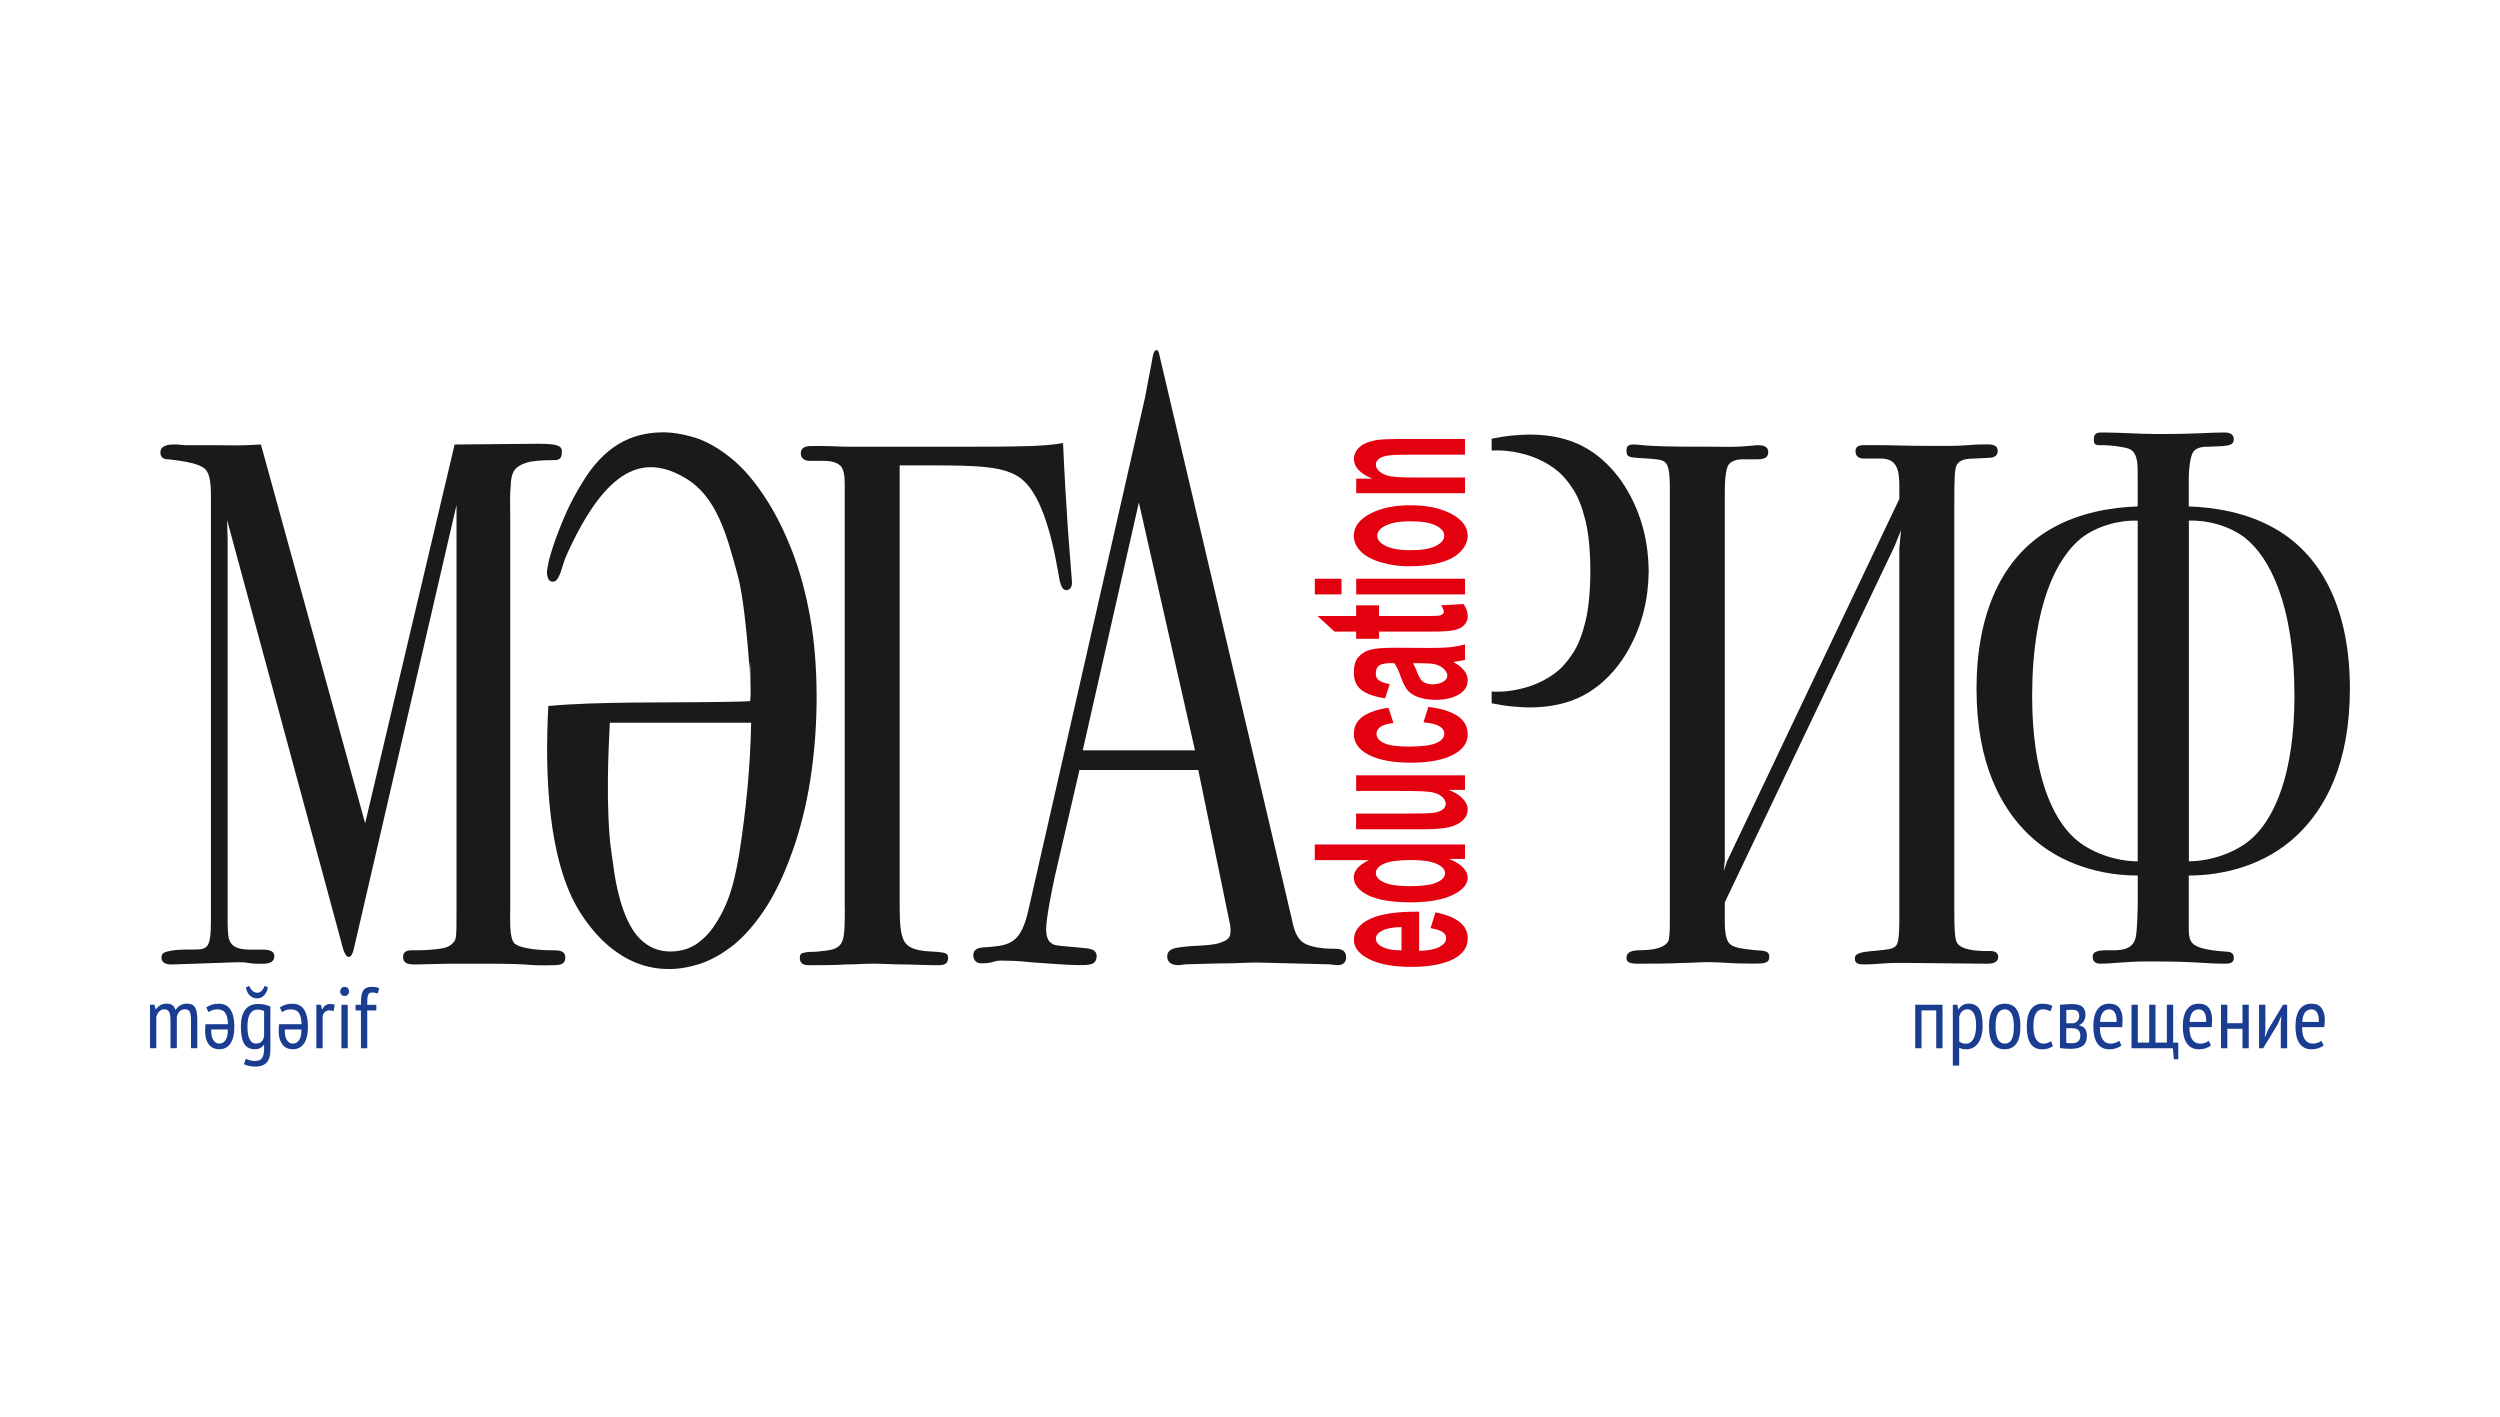 <svg width="300" height="170" viewBox="0 0 300 170" fill="none" xmlns="http://www.w3.org/2000/svg">
<rect width="300" height="170" fill="white"/>
<g clip-path="url(#clip0_2817_13361)">
<path fill-rule="evenodd" clip-rule="evenodd" d="M22.645 53.426H22.448C21.981 53.426 21.515 53.335 21.048 53.335C20.713 53.335 20.378 53.335 20.05 53.426C19.314 53.602 19.248 54.053 19.248 54.32C19.248 55.038 19.846 55.129 20.312 55.129C23.65 55.488 24.379 56.023 24.714 56.382C25.115 56.917 25.312 57.727 25.312 59.521V110.355C25.312 113.853 24.911 113.944 23.177 113.944C21.843 113.944 20.91 113.944 19.977 114.212C19.708 114.303 19.38 114.394 19.38 114.929C19.38 115.288 19.583 115.739 20.582 115.739L28.452 115.471C28.919 115.471 29.385 115.471 29.851 115.562C30.449 115.654 30.784 115.654 31.52 115.654C32.052 115.654 32.919 115.562 32.919 114.76C32.919 113.866 31.783 113.951 30.916 113.951C29.779 113.951 27.979 114.127 27.513 112.782C27.316 112.332 27.316 110.897 27.316 110.185V64.722L27.25 62.392L40.855 112.685C41.052 113.402 41.322 114.838 41.854 114.838C42.255 114.838 42.452 113.944 42.524 113.585L54.782 60.598V109.011C54.782 112.241 54.782 112.685 54.447 113.043C54.112 113.494 53.646 113.67 53.245 113.761C52.509 113.944 50.913 114.029 50.309 114.029H49.573C49.106 114.029 48.371 114.029 48.371 114.838C48.371 115.647 49.041 115.739 49.77 115.739L53.837 115.647H58.501C64.702 115.647 62.633 115.915 66.437 115.823C67.172 115.823 67.836 115.732 67.836 114.929C67.836 114.035 67.034 114.035 66.299 114.035C65.964 114.035 63.297 114.035 62.029 113.409C61.963 113.318 61.831 113.318 61.759 113.233C61.096 112.606 61.227 110.361 61.227 109.017V61.942C61.227 60.689 61.161 59.43 61.293 58.177C61.293 57.818 61.358 57.191 61.562 56.741C61.831 56.023 62.699 55.664 63.297 55.488C63.829 55.306 65.366 55.221 65.964 55.221C66.831 55.221 67.429 55.312 67.429 54.235C67.429 53.517 67.028 53.25 64.558 53.25L54.553 53.341L43.818 98.792L31.31 53.335C28.708 53.511 27.644 53.426 25.772 53.426H22.645Z" fill="#1A1A18"/>
<path fill-rule="evenodd" clip-rule="evenodd" d="M101.38 108.919C101.38 111.517 101.314 112.593 100.979 113.135C100.512 114.029 99.31 114.029 98.778 114.12C98.443 114.12 98.18 114.212 97.845 114.212C97.445 114.212 97.044 114.212 96.577 114.303C96.242 114.394 95.98 114.394 95.98 114.929C95.98 115.915 96.847 115.823 97.445 115.823C98.844 115.823 100.177 115.823 101.577 115.732C102.641 115.732 103.777 115.641 104.842 115.641C105.978 115.641 107.042 115.732 108.172 115.732C109.572 115.732 110.971 115.823 112.305 115.823C112.902 115.823 113.77 115.915 113.77 114.929C113.77 114.57 113.638 114.479 113.435 114.394C112.968 114.212 112.035 114.212 110.964 114.127C110.229 114.035 109.164 113.859 108.632 113.141C108.034 112.332 107.962 110.629 107.962 108.926V55.847H111.497C117.429 55.847 120.635 55.939 122.566 57.459C124.701 59.162 126.035 63.286 126.968 68.579C127.165 69.747 127.303 70.817 127.966 70.817C128.301 70.817 128.702 70.549 128.63 69.74L128.163 63.737C127.966 60.957 127.697 56.297 127.565 53.159C126.567 53.341 125.765 53.426 123.9 53.518C121.101 53.609 118.362 53.609 114.834 53.609H101.964C100.828 53.609 99.632 53.518 98.496 53.518H97.628C96.965 53.518 96.098 53.518 96.098 54.412C96.098 54.953 96.499 55.306 97.162 55.306H98.896C99.494 55.306 100.565 55.397 101.031 56.115C101.432 56.833 101.366 58.086 101.366 58.895V108.919H101.38Z" fill="#1A1A18"/>
<path fill-rule="evenodd" clip-rule="evenodd" d="M143.799 92.429L147.602 110.936C147.668 111.353 147.734 111.973 147.537 112.391C147.339 112.809 146.801 113.017 146.137 113.22C144.738 113.533 143.601 113.428 141.867 113.637C141.269 113.742 140.067 113.742 140.067 114.779C140.067 115.197 140.264 115.817 141.401 115.817C141.736 115.817 142.136 115.712 142.465 115.712H142.596L146.466 115.608H146.998C148.266 115.608 149.599 115.504 150.867 115.504L159.204 115.712H159.335C159.736 115.712 160.137 115.817 160.538 115.817C161.135 115.817 161.536 115.504 161.536 114.884C161.536 113.742 160.4 113.846 159.802 113.846C159.132 113.846 157.003 113.742 156.136 112.913C155.4 112.189 155.203 111.145 154.999 110.211L139.134 42.627C139.134 42.522 139.003 42 138.799 42C138.464 42 138.333 42.627 138.267 43.142L137.4 47.716L123.394 109.265C122.527 113.115 121.193 113.422 118.795 113.631C118.059 113.735 116.798 113.526 116.798 114.668C116.798 114.982 116.995 115.601 117.731 115.601C119.597 115.601 118.861 115.184 120.865 115.288C121.929 115.288 122.934 115.393 124.064 115.497C125.595 115.601 128.196 115.81 129.201 115.81H129.865C131.001 115.81 131.33 115.601 131.468 115.288C131.533 115.184 131.599 114.975 131.599 114.766C131.599 113.722 130.397 113.833 129.668 113.722C127.401 113.513 126.803 113.513 126.337 113.304C126.206 113.2 126.068 113.096 125.936 112.991C125.601 112.574 125.535 111.954 125.535 111.536C125.535 110.185 126.271 106.544 126.6 105.089L129.536 92.403H143.805L143.799 92.429ZM129.93 90.041L136.664 60.304L143.398 90.041H129.93Z" fill="#1A1A18"/>
<path fill-rule="evenodd" clip-rule="evenodd" d="M178.998 84.396C179.924 84.579 180.752 84.709 181.468 84.775C182.355 84.853 183.031 84.892 183.511 84.892C185.265 84.892 186.874 84.657 188.313 84.174C189.758 83.691 191.105 82.908 192.314 81.845C193.483 80.814 194.482 79.574 195.303 78.158C196.111 76.755 196.755 75.228 197.182 73.603C197.418 72.709 197.589 71.808 197.694 70.901C197.78 70.131 197.832 69.329 197.845 68.519C197.832 67.71 197.78 66.914 197.694 66.144C197.589 65.237 197.418 64.33 197.182 63.443C196.755 61.818 196.111 60.284 195.303 58.888C194.482 57.472 193.483 56.232 192.314 55.194C191.105 54.124 189.758 53.348 188.313 52.865C186.874 52.382 185.265 52.147 183.511 52.147C183.031 52.147 182.355 52.186 181.468 52.264C180.752 52.33 179.924 52.46 178.998 52.643V54.066C179.812 54.02 180.64 54.066 181.487 54.196C182.538 54.359 183.557 54.646 184.509 55.064C185.475 55.481 186.322 56.01 187.045 56.63C187.63 57.139 188.228 57.857 188.799 58.751C189.377 59.645 189.857 60.872 190.244 62.425C190.632 63.984 190.829 66.027 190.842 68.526C190.829 71.025 190.632 73.061 190.244 74.627C189.863 76.18 189.377 77.407 188.799 78.301C188.221 79.195 187.63 79.92 187.045 80.422C186.322 81.042 185.475 81.571 184.509 81.988C183.557 82.399 182.538 82.693 181.487 82.856C180.64 82.987 179.806 83.032 178.998 82.987V84.409V84.396Z" fill="#1A1A18"/>
<path fill-rule="evenodd" clip-rule="evenodd" d="M227.914 110.622C227.914 112.685 227.717 113.22 227.579 113.402C227.244 113.937 226.311 113.937 225.713 114.029C223.913 114.205 222.579 114.205 222.579 115.014C222.579 115.732 223.177 115.732 223.782 115.732C224.984 115.732 226.179 115.556 227.382 115.556H229.313L238.517 115.647C239.653 115.647 239.785 115.112 239.785 114.838C239.785 114.12 239.049 114.12 238.721 114.12C238.188 114.12 235.456 114.212 234.851 113.135C234.588 112.685 234.516 111.699 234.516 109.102V60.415C234.516 57.1 234.582 56.291 234.785 55.841C235.12 55.123 236.119 55.032 236.789 55.032L238.655 54.94C238.99 54.94 239.726 54.849 239.726 54.131C239.726 53.322 238.924 53.322 238.326 53.322C236.323 53.322 236.191 53.505 233.793 53.505H230.995C228.998 53.505 226.928 53.413 224.925 53.413H223.788C223.387 53.413 222.658 53.413 222.658 54.131C222.658 54.398 222.724 55.025 223.657 55.025H225.654C227.52 55.025 227.92 56.193 227.92 58.255V59.867L207.246 103.347L206.846 104.508L206.977 103.255V59.071C206.977 56.833 207.24 56.115 207.378 55.841C207.647 55.39 208.311 55.123 209.046 55.123H210.584C211.385 55.123 212.187 55.123 212.187 54.229C212.187 53.511 211.451 53.42 210.984 53.42C210.584 53.42 210.183 53.511 209.782 53.511C208.179 53.687 206.648 53.602 205.046 53.602H203.581C197.044 53.602 196.781 53.335 196.045 53.335C195.244 53.335 195.178 53.694 195.178 54.053C195.178 55.038 195.645 54.862 197.911 55.038C198.844 55.129 199.645 55.129 199.98 55.664C200.381 56.291 200.381 57.727 200.381 58.803V109.813C200.381 111.608 200.381 112.502 200.184 112.952C199.987 113.311 199.383 114.029 196.781 114.029C195.448 114.029 195.178 114.479 195.178 114.923C195.178 115.464 195.513 115.641 196.512 115.641C198.378 115.641 200.178 115.641 202.043 115.549C202.976 115.549 203.975 115.458 204.908 115.458C206.911 115.458 207.24 115.634 210.308 115.634C211.641 115.634 212.311 115.634 212.311 114.825C212.311 114.016 211.576 114.107 210.577 114.016C208.974 113.833 207.91 113.748 207.443 113.115C207.108 112.665 206.977 111.68 206.977 110.877V108.28L227.316 65.609L228.117 63.639L227.92 65.792V110.622H227.914Z" fill="#1A1A18"/>
<path fill-rule="evenodd" clip-rule="evenodd" d="M256.53 105.063V108.019C256.53 109.272 256.464 111.876 256.261 112.593C255.794 114.205 254.06 114.029 252.858 114.029C251.321 114.029 251.123 114.388 251.123 114.832C251.123 115.549 251.721 115.641 251.991 115.641C253.725 115.641 254.927 115.373 257.791 115.373C264.19 115.373 264.124 115.641 267.061 115.641C267.593 115.641 268.06 115.549 268.06 114.923C268.06 114.297 267.527 114.205 267.258 114.205C264.591 114.029 263.323 113.67 262.922 112.952C262.653 112.502 262.653 111.876 262.653 111.34V105.063C266.719 105.063 271.791 103.895 275.654 100.221C279.057 96.997 281.987 91.614 281.987 82.648C281.987 73.682 278.985 66.869 273.052 63.463C269.649 61.492 265.714 60.865 262.653 60.774V57.368C262.653 56.559 262.784 54.855 263.185 54.229C263.651 53.603 264.519 53.603 265.116 53.603C267.048 53.511 268.053 53.603 268.053 52.709C268.053 51.899 267.186 51.899 266.923 51.899C264.788 51.899 264.124 52.082 258.856 52.082C256.655 52.082 254.52 51.899 252.253 51.899C251.787 51.899 251.255 51.899 251.255 52.709C251.255 53.335 251.452 53.426 251.991 53.426H252.588C253.055 53.426 254.921 53.603 255.525 53.877C256.123 54.144 256.326 54.686 256.458 55.397C256.524 56.024 256.524 56.65 256.524 57.368V60.774C253.456 60.865 249.521 61.492 246.118 63.463C240.185 66.869 237.183 73.682 237.183 82.648C237.183 91.614 240.12 96.991 243.516 100.221C247.385 103.895 252.451 105.063 256.517 105.063H256.53ZM256.53 103.36C253.863 103.36 250.795 102.283 248.929 100.58C246.262 98.159 243.858 92.867 243.858 83.548C243.858 72.52 246.86 66.876 249.79 64.546C251.656 63.11 254.323 62.392 256.524 62.484V103.366L256.53 103.36ZM262.666 103.36V62.477C264.867 62.386 267.534 63.104 269.4 64.539C272.336 66.869 275.332 72.52 275.332 83.542C275.332 92.867 272.934 98.152 270.267 100.573C268.401 102.277 265.333 103.353 262.666 103.353V103.36Z" fill="#1A1A18"/>
<path fill-rule="evenodd" clip-rule="evenodd" d="M65.799 84.71C65.353 92.978 65.753 103.425 69.629 109.507C70.641 111.092 71.712 112.352 72.829 113.337C73.959 114.316 75.141 115.066 76.389 115.556C77.631 116.045 78.905 116.28 80.206 116.28C81.362 116.306 82.624 116.091 83.964 115.673C85.297 115.23 86.657 114.486 88.043 113.389C89.416 112.267 90.75 110.727 92.025 108.724C93.299 106.72 94.455 104.149 95.48 101.023C96.347 98.341 96.984 95.516 97.392 92.527C97.799 89.565 97.996 86.556 97.996 83.522C97.983 80.024 97.72 76.846 97.201 73.975C96.682 71.104 95.973 68.513 95.093 66.229C94.212 63.939 93.214 61.909 92.097 60.141C90.665 57.877 89.206 56.147 87.702 54.96C86.198 53.746 84.739 52.93 83.307 52.487C81.888 52.069 80.6 51.86 79.431 51.88C75.693 51.932 72.448 53.557 69.8 58.04C69.064 59.227 68.427 60.441 67.888 61.655C67.356 62.869 66.89 64.056 66.502 65.179C66.082 66.419 65.839 67.299 65.753 67.815C65.655 68.35 65.622 68.631 65.635 68.676C65.635 68.957 65.681 69.212 65.793 69.446C65.891 69.681 66.069 69.799 66.325 69.799C66.528 69.799 66.699 69.727 66.831 69.564C66.962 69.375 67.12 69.101 67.277 68.676C67.448 68.233 67.612 67.424 68.046 66.484C72.809 55.997 77.302 54.47 82.197 57.342C85.974 59.554 87.183 64.043 88.556 69.153C89.147 71.345 89.568 75.587 89.784 78.132C90.001 80.677 90.1 83.17 90.1 85.623C90.1 87.118 90.06 78.04 89.981 79.646C89.909 81.225 90.152 82.778 90.021 84.129C89.2 84.201 88.024 84.201 87.229 84.22C80.903 84.351 71.725 84.148 65.793 84.723L65.799 84.71ZM90.139 86.726C90.021 92.273 89.522 97.206 88.714 102.413C88.543 103.464 88.339 104.515 88.09 105.539C87.846 106.544 87.538 107.523 87.15 108.436C86.776 109.344 86.296 110.231 85.705 111.099C85.127 111.986 84.404 112.711 83.563 113.291C82.709 113.853 81.71 114.153 80.554 114.179C79.037 114.205 77.775 113.663 76.751 112.613C75.726 111.562 74.911 109.885 74.307 107.595C74.018 106.498 73.794 105.33 73.624 104.071C73.459 102.811 73.249 101.585 73.157 100.43C72.664 94.276 73.177 87.587 73.177 86.726H90.139Z" fill="#1A1A18"/>
<path fill-rule="evenodd" clip-rule="evenodd" d="M171.673 111.36L172.251 109.487C173.512 109.728 174.471 110.107 175.135 110.629C175.792 111.151 176.127 111.797 176.127 112.58C176.127 113.813 175.384 114.727 173.9 115.321C172.711 115.791 171.206 116.025 169.393 116.025C167.232 116.025 165.53 115.719 164.308 115.105C163.08 114.492 162.469 113.715 162.469 112.776C162.469 111.719 163.113 110.89 164.394 110.276C165.675 109.67 167.646 109.376 170.293 109.402V114.1C171.318 114.087 172.113 113.937 172.684 113.65C173.256 113.363 173.538 113.004 173.538 112.573C173.538 112.28 173.394 112.032 173.098 111.836C172.803 111.634 172.33 111.484 171.679 111.379L171.673 111.36ZM168.171 111.249C167.166 111.262 166.404 111.399 165.885 111.666C165.359 111.934 165.103 112.26 165.103 112.639C165.103 113.05 165.379 113.383 165.931 113.65C166.483 113.918 167.232 114.048 168.178 114.042V111.242L168.171 111.249ZM175.798 101.33V103.072H173.88C174.629 103.359 175.181 103.705 175.562 104.103C175.936 104.495 176.127 104.899 176.127 105.298C176.127 106.12 175.522 106.818 174.307 107.405C173.098 107.986 171.41 108.28 169.242 108.28C167.074 108.28 165.34 107.999 164.184 107.431C163.034 106.864 162.456 106.146 162.456 105.278C162.456 104.482 163.067 103.797 164.275 103.216H157.772V101.337H175.792L175.798 101.33ZM169.012 106.342C170.411 106.342 171.423 106.237 172.047 106.028C172.954 105.728 173.407 105.304 173.407 104.762C173.407 104.332 173.065 103.96 172.389 103.66C171.712 103.353 170.7 103.203 169.347 103.203C167.843 103.203 166.759 103.346 166.095 103.64C165.432 103.934 165.103 104.306 165.103 104.769C165.103 105.232 165.432 105.585 166.082 105.885C166.739 106.185 167.711 106.335 169.012 106.335V106.342ZM175.798 94.785H173.841C174.537 95.046 175.089 95.385 175.503 95.809C175.917 96.234 176.12 96.677 176.12 97.147C176.12 97.617 175.93 98.054 175.542 98.433C175.155 98.811 174.609 99.085 173.913 99.255C173.21 99.424 172.244 99.509 171.016 99.509H162.732V97.63H168.749C170.589 97.63 171.712 97.597 172.133 97.526C172.546 97.46 172.881 97.33 173.118 97.147C173.361 96.964 173.486 96.73 173.486 96.449C173.486 96.129 173.322 95.835 173 95.581C172.678 95.326 172.277 95.15 171.791 95.059C171.311 94.968 170.135 94.915 168.257 94.915H162.738V93.043H175.798V94.778V94.785ZM166.614 84.925L167.219 86.772C166.542 86.83 166.036 86.974 165.694 87.196C165.353 87.418 165.182 87.705 165.182 88.05C165.182 88.52 165.478 88.892 166.076 89.173C166.673 89.454 167.665 89.591 169.065 89.591C170.615 89.591 171.712 89.447 172.356 89.166C173 88.886 173.315 88.507 173.315 88.031C173.315 87.672 173.125 87.385 172.75 87.156C172.376 86.928 171.738 86.772 170.819 86.674L171.397 84.827C172.954 85.016 174.136 85.388 174.931 85.93C175.726 86.471 176.127 87.202 176.127 88.116C176.127 89.153 175.522 89.982 174.32 90.596C173.111 91.215 171.443 91.522 169.308 91.522C167.173 91.522 165.471 91.209 164.269 90.596C163.067 89.976 162.462 89.14 162.462 88.083C162.462 87.222 162.804 86.53 163.487 86.021C164.17 85.512 165.208 85.147 166.614 84.925ZM166.765 82.099L166.213 83.796C164.939 83.607 163.993 83.274 163.382 82.804C162.771 82.334 162.462 81.642 162.462 80.716C162.462 79.881 162.64 79.254 163.008 78.843C163.375 78.432 163.835 78.145 164.394 77.982C164.959 77.812 165.984 77.727 167.488 77.727L171.515 77.753C172.658 77.753 173.506 77.721 174.051 77.662C174.596 77.603 175.181 77.492 175.798 77.329V79.189C175.575 79.234 175.233 79.3 174.793 79.372C174.59 79.398 174.452 79.424 174.392 79.437C174.971 79.757 175.404 80.096 175.693 80.461C175.982 80.827 176.127 81.212 176.127 81.629C176.127 82.36 175.765 82.934 175.03 83.352C174.307 83.77 173.381 83.979 172.264 83.979C171.528 83.979 170.871 83.881 170.293 83.692C169.722 83.502 169.275 83.235 168.966 82.889C168.657 82.543 168.388 82.047 168.158 81.394C167.856 80.52 167.573 79.907 167.311 79.574H166.962C166.292 79.574 165.813 79.665 165.524 79.841C165.241 80.024 165.097 80.357 165.097 80.853C165.097 81.192 165.215 81.447 165.465 81.636C165.708 81.825 166.141 81.975 166.759 82.093L166.765 82.099ZM169.557 79.58C169.702 79.822 169.879 80.2 170.083 80.722C170.287 81.244 170.49 81.584 170.681 81.747C171.003 81.995 171.403 82.119 171.896 82.119C172.389 82.119 172.796 82.021 173.151 81.825C173.506 81.629 173.676 81.381 173.676 81.075C173.676 80.735 173.473 80.416 173.065 80.102C172.75 79.874 172.376 79.724 171.922 79.659C171.627 79.613 171.068 79.587 170.241 79.587H169.551L169.557 79.58ZM162.738 72.637H165.484V73.923H170.773C171.844 73.923 172.474 73.91 172.645 73.884C172.822 73.858 172.967 73.805 173.085 73.714C173.197 73.629 173.256 73.525 173.256 73.394C173.256 73.218 173.144 72.97 172.921 72.637L175.608 72.481C175.949 72.918 176.127 73.407 176.127 73.962C176.127 74.301 176.022 74.601 175.811 74.876C175.601 75.143 175.332 75.345 174.997 75.469C174.662 75.6 174.215 75.685 173.644 75.737C173.243 75.776 172.428 75.796 171.2 75.796H165.484V76.657H162.738V75.796H160.143L158.107 73.923H162.738V72.637ZM160.978 71.326H157.778V69.446H160.978V71.326ZM175.805 71.326H162.745V69.446H175.805V71.326ZM169.111 67.958C167.961 67.958 166.851 67.808 165.773 67.495C164.696 67.188 163.875 66.751 163.31 66.19C162.745 65.629 162.456 64.996 162.456 64.304C162.456 63.227 163.1 62.353 164.381 61.661C165.668 60.976 167.291 60.63 169.249 60.63C171.206 60.63 172.868 60.976 174.169 61.668C175.47 62.359 176.12 63.234 176.12 64.284C176.12 64.937 175.851 65.557 175.306 66.144C174.767 66.732 173.972 67.182 172.921 67.489C171.876 67.795 170.602 67.952 169.097 67.952L169.111 67.958ZM169.295 66.027C170.589 66.027 171.587 65.857 172.271 65.524C172.96 65.192 173.308 64.781 173.308 64.284C173.308 63.789 172.967 63.384 172.271 63.051C171.581 62.718 170.582 62.555 169.268 62.555C167.954 62.555 167.002 62.718 166.312 63.051C165.622 63.384 165.274 63.795 165.274 64.284C165.274 64.774 165.616 65.185 166.312 65.524C167.002 65.857 167.994 66.027 169.288 66.027H169.295ZM175.798 52.689V54.562H169.143C167.731 54.562 166.824 54.601 166.411 54.685C165.997 54.764 165.675 54.901 165.445 55.084C165.215 55.266 165.103 55.482 165.103 55.743C165.103 56.069 165.267 56.362 165.596 56.624C165.924 56.885 166.358 57.067 166.897 57.159C167.435 57.257 168.434 57.302 169.899 57.302H175.805V59.182H162.745V57.439H164.663C163.198 56.813 162.469 56.036 162.469 55.084C162.469 54.666 162.607 54.287 162.876 53.942C163.152 53.596 163.5 53.335 163.927 53.158C164.354 52.982 164.84 52.858 165.379 52.786C165.918 52.715 166.693 52.682 167.698 52.682H175.805L175.798 52.689Z" fill="#E3000F"/>
<path fill-rule="evenodd" clip-rule="evenodd" d="M232.348 125.788H233.104V120.568H229.825V125.788H230.581V121.246H232.348V125.788ZM234.345 127.876H235.101V125.723C235.239 125.801 235.37 125.847 235.488 125.873C235.607 125.899 235.771 125.912 235.974 125.912C236.27 125.912 236.539 125.847 236.776 125.716C237.019 125.586 237.223 125.396 237.393 125.155C237.564 124.907 237.689 124.607 237.781 124.254C237.873 123.902 237.919 123.511 237.919 123.067C237.919 122.134 237.781 121.462 237.505 121.05C237.229 120.639 236.815 120.437 236.257 120.437C235.699 120.437 235.298 120.665 235.035 121.129H234.996L234.877 120.568H234.339V127.876H234.345ZM235.101 122.049C235.245 121.429 235.58 121.122 236.086 121.122C236.277 121.122 236.434 121.168 236.566 121.266C236.697 121.357 236.802 121.494 236.888 121.664C236.973 121.833 237.032 122.036 237.072 122.277C237.111 122.512 237.131 122.78 237.131 123.073C237.131 123.772 237.019 124.307 236.802 124.679C236.585 125.057 236.29 125.24 235.922 125.24C235.718 125.24 235.554 125.214 235.436 125.168C235.311 125.122 235.206 125.051 235.107 124.972V122.062L235.101 122.049ZM239.141 125.233C239.443 125.684 239.923 125.912 240.566 125.912C241.164 125.912 241.624 125.69 241.953 125.253C242.281 124.816 242.445 124.124 242.445 123.178C242.445 122.232 242.294 121.572 241.986 121.122C241.683 120.672 241.204 120.444 240.56 120.444C239.956 120.444 239.496 120.665 239.167 121.109C238.839 121.553 238.681 122.245 238.681 123.184C238.681 124.124 238.832 124.79 239.141 125.24V125.233ZM239.752 121.612C239.936 121.285 240.212 121.122 240.566 121.122C240.764 121.122 240.928 121.174 241.072 121.272C241.21 121.377 241.329 121.514 241.414 121.696C241.499 121.879 241.565 122.094 241.604 122.349C241.644 122.603 241.664 122.878 241.664 123.178C241.664 123.902 241.572 124.424 241.388 124.75C241.204 125.077 240.934 125.233 240.566 125.233C240.369 125.233 240.205 125.181 240.061 125.083C239.923 124.985 239.804 124.842 239.719 124.659C239.634 124.476 239.568 124.261 239.529 124.013C239.489 123.765 239.469 123.484 239.469 123.178C239.469 122.46 239.561 121.938 239.745 121.612H239.752ZM246.137 124.92C246.039 125.005 245.914 125.077 245.756 125.142C245.599 125.207 245.428 125.233 245.244 125.233C245.014 125.233 244.817 125.181 244.666 125.07C244.515 124.959 244.383 124.816 244.285 124.633C244.186 124.45 244.114 124.228 244.075 123.98C244.035 123.732 244.009 123.465 244.009 123.178C244.009 122.466 244.107 121.944 244.298 121.618C244.488 121.285 244.778 121.122 245.152 121.122C245.48 121.122 245.783 121.201 246.065 121.364L246.275 120.705C246.137 120.626 245.967 120.568 245.769 120.515C245.572 120.463 245.336 120.444 245.067 120.444C244.469 120.444 244.015 120.678 243.694 121.142C243.372 121.612 243.214 122.284 243.214 123.178C243.214 123.589 243.247 123.961 243.313 124.3C243.378 124.639 243.483 124.927 243.628 125.168C243.772 125.409 243.956 125.592 244.193 125.723C244.423 125.853 244.705 125.918 245.047 125.918C245.29 125.918 245.526 125.886 245.75 125.827C245.973 125.762 246.17 125.67 246.348 125.533L246.124 124.927L246.137 124.92ZM247.202 125.775C247.399 125.794 247.602 125.814 247.819 125.834C248.036 125.853 248.266 125.86 248.502 125.86C249.14 125.86 249.619 125.736 249.941 125.494C250.263 125.253 250.427 124.855 250.427 124.313C250.427 123.961 250.355 123.68 250.217 123.471C250.079 123.269 249.836 123.126 249.501 123.047V123.008C249.777 122.891 249.967 122.714 250.086 122.486C250.204 122.258 250.256 122.016 250.256 121.775C250.256 121.344 250.132 121.024 249.889 120.809C249.645 120.6 249.238 120.489 248.667 120.489C248.345 120.489 248.069 120.502 247.839 120.522C247.609 120.541 247.392 120.561 247.195 120.574V125.775H247.202ZM247.957 123.387H248.66C249.028 123.387 249.284 123.471 249.429 123.635C249.567 123.798 249.639 124.006 249.639 124.254C249.639 124.581 249.554 124.816 249.389 124.966C249.225 125.109 248.962 125.188 248.608 125.188C248.47 125.188 248.351 125.188 248.253 125.175C248.161 125.168 248.056 125.155 247.951 125.142V123.387H247.957ZM247.957 122.793V121.207C248.049 121.207 248.141 121.194 248.24 121.187C248.338 121.187 248.47 121.174 248.64 121.174C248.956 121.174 249.179 121.24 249.31 121.364C249.442 121.488 249.508 121.69 249.508 121.957C249.508 122.068 249.488 122.173 249.442 122.277C249.402 122.382 249.343 122.466 249.271 122.545C249.199 122.623 249.113 122.682 249.021 122.727C248.929 122.773 248.837 122.793 248.739 122.793H247.964H247.957ZM254.303 124.881C254.205 124.979 254.06 125.064 253.876 125.129C253.692 125.201 253.502 125.233 253.311 125.233C253.068 125.233 252.865 125.188 252.7 125.09C252.536 124.998 252.398 124.861 252.293 124.692C252.188 124.522 252.109 124.313 252.063 124.072C252.01 123.83 251.991 123.556 251.991 123.256H254.658C254.671 123.112 254.684 122.969 254.697 122.832C254.711 122.695 254.711 122.571 254.711 122.453C254.711 122.029 254.665 121.683 254.566 121.422C254.467 121.161 254.349 120.953 254.192 120.809C254.04 120.665 253.863 120.568 253.673 120.515C253.482 120.463 253.285 120.444 253.088 120.444C252.483 120.444 252.017 120.678 251.689 121.142C251.36 121.612 251.196 122.284 251.196 123.178C251.196 123.595 251.235 123.974 251.308 124.307C251.38 124.639 251.498 124.927 251.656 125.168C251.813 125.409 252.01 125.592 252.254 125.723C252.497 125.853 252.779 125.918 253.108 125.918C253.397 125.918 253.666 125.879 253.929 125.794C254.185 125.71 254.402 125.592 254.573 125.442L254.297 124.887L254.303 124.881ZM252.004 122.636C252.037 122.114 252.148 121.729 252.339 121.488C252.529 121.246 252.786 121.122 253.108 121.122C253.39 121.122 253.607 121.246 253.771 121.488C253.929 121.729 254.008 122.114 253.994 122.636H252.01H252.004ZM261.392 125.109H260.781V120.568H260.025V125.109H258.659V120.568H257.903V125.109H256.537V120.568H255.781V125.788H260.741L260.866 127.113H261.392V125.109ZM265.051 124.881C264.952 124.979 264.808 125.064 264.624 125.129C264.44 125.201 264.249 125.233 264.059 125.233C263.816 125.233 263.612 125.188 263.441 125.09C263.277 124.998 263.139 124.861 263.034 124.692C262.929 124.522 262.85 124.313 262.804 124.072C262.758 123.83 262.732 123.556 262.732 123.256H265.399C265.412 123.112 265.425 122.969 265.438 122.832C265.452 122.695 265.452 122.571 265.452 122.453C265.452 122.029 265.406 121.683 265.307 121.422C265.209 121.161 265.09 120.953 264.933 120.809C264.781 120.665 264.604 120.568 264.414 120.515C264.223 120.463 264.026 120.444 263.829 120.444C263.225 120.444 262.758 120.678 262.43 121.142C262.101 121.612 261.937 122.284 261.937 123.178C261.937 123.595 261.976 123.974 262.049 124.307C262.121 124.639 262.239 124.927 262.397 125.168C262.554 125.409 262.752 125.592 262.995 125.723C263.238 125.853 263.52 125.918 263.849 125.918C264.138 125.918 264.407 125.879 264.67 125.794C264.926 125.71 265.143 125.592 265.314 125.442L265.038 124.887L265.051 124.881ZM262.752 122.636C262.784 122.114 262.896 121.729 263.087 121.488C263.277 121.246 263.533 121.122 263.855 121.122C264.138 121.122 264.354 121.246 264.519 121.488C264.683 121.729 264.755 122.114 264.742 122.636H262.758H262.752ZM269.098 125.788H269.853V120.568H269.098V122.78H267.278V120.568H266.522V125.788H267.278V123.458H269.098V125.788ZM273.703 125.788H274.458V120.568H273.966L272.166 123.576L271.817 124.431H271.778L271.844 123.667V120.568H271.088V125.788H271.581L273.355 122.865L273.723 121.99H273.762L273.696 122.786V125.794L273.703 125.788ZM278.571 124.881C278.472 124.979 278.328 125.064 278.144 125.129C277.96 125.201 277.769 125.233 277.579 125.233C277.336 125.233 277.125 125.188 276.961 125.09C276.797 124.998 276.659 124.861 276.554 124.692C276.449 124.522 276.37 124.313 276.324 124.072C276.271 123.83 276.252 123.556 276.252 123.256H278.919C278.932 123.112 278.945 122.969 278.958 122.832C278.972 122.695 278.972 122.571 278.972 122.453C278.972 122.029 278.926 121.683 278.827 121.422C278.728 121.161 278.61 120.953 278.453 120.809C278.301 120.665 278.124 120.568 277.934 120.515C277.743 120.463 277.546 120.444 277.349 120.444C276.744 120.444 276.278 120.678 275.95 121.142C275.621 121.612 275.457 122.284 275.457 123.178C275.457 123.595 275.496 123.974 275.569 124.307C275.641 124.639 275.759 124.927 275.917 125.168C276.074 125.409 276.271 125.592 276.515 125.723C276.758 125.853 277.04 125.918 277.369 125.918C277.658 125.918 277.927 125.879 278.19 125.794C278.446 125.71 278.663 125.592 278.834 125.442L278.558 124.887L278.571 124.881ZM276.271 122.636C276.304 122.114 276.416 121.729 276.607 121.488C276.797 121.246 277.053 121.122 277.375 121.122C277.658 121.122 277.874 121.246 278.039 121.488C278.196 121.729 278.275 122.114 278.262 122.636H276.278H276.271Z" fill="#1A3C91"/>
<path fill-rule="evenodd" clip-rule="evenodd" d="M21.219 125.788V122.029C21.285 121.749 21.39 121.527 21.547 121.364C21.705 121.201 21.915 121.116 22.185 121.116C22.5 121.116 22.704 121.227 22.789 121.449C22.875 121.67 22.921 122.01 22.921 122.46V125.781H23.676V122.369C23.676 121.99 23.65 121.683 23.604 121.435C23.558 121.188 23.479 120.992 23.38 120.842C23.275 120.692 23.144 120.587 22.98 120.528C22.815 120.47 22.618 120.437 22.388 120.437C22.106 120.437 21.85 120.509 21.613 120.646C21.377 120.783 21.199 120.979 21.075 121.22C20.976 120.926 20.845 120.724 20.667 120.607C20.496 120.489 20.273 120.437 20.01 120.437C19.695 120.437 19.439 120.502 19.235 120.626C19.031 120.75 18.854 120.913 18.709 121.116H18.677L18.539 120.561H18V125.781H18.756V122.023C18.821 121.788 18.933 121.573 19.097 121.39C19.261 121.207 19.465 121.116 19.701 121.116C19.866 121.116 19.991 121.148 20.089 121.207C20.188 121.266 20.267 121.357 20.319 121.481C20.378 121.605 20.411 121.768 20.431 121.964C20.45 122.16 20.457 122.401 20.457 122.682V125.781H21.212L21.219 125.788ZM25.036 121.468C25.134 121.37 25.272 121.292 25.463 121.22C25.647 121.155 25.837 121.122 26.034 121.122C26.514 121.122 26.843 121.266 27.04 121.553C27.23 121.84 27.342 122.29 27.361 122.904H24.668C24.655 123.041 24.642 123.178 24.629 123.302C24.615 123.426 24.615 123.55 24.615 123.667C24.615 124.111 24.668 124.476 24.767 124.77C24.865 125.057 25.003 125.286 25.167 125.462C25.331 125.631 25.515 125.749 25.712 125.814C25.91 125.879 26.113 125.912 26.304 125.912C26.869 125.912 27.316 125.69 27.637 125.24C27.959 124.79 28.123 124.104 28.123 123.178C28.123 122.323 27.972 121.651 27.67 121.168C27.368 120.685 26.895 120.444 26.238 120.444C25.942 120.444 25.667 120.483 25.404 120.568C25.141 120.652 24.924 120.763 24.747 120.9L25.029 121.462L25.036 121.468ZM25.588 124.796C25.404 124.502 25.325 124.078 25.351 123.537H27.335C27.348 124.091 27.263 124.516 27.072 124.803C26.882 125.09 26.632 125.233 26.317 125.233C26.002 125.233 25.772 125.083 25.588 124.79V124.796ZM32.446 120.789C32.262 120.705 32.052 120.633 31.816 120.568C31.579 120.502 31.297 120.476 30.962 120.476C30.285 120.476 29.766 120.705 29.424 121.168C29.076 121.625 28.905 122.303 28.905 123.204C28.905 124.104 29.037 124.822 29.306 125.253C29.575 125.69 29.989 125.905 30.554 125.905C30.83 125.905 31.053 125.86 31.224 125.768C31.402 125.677 31.54 125.553 31.658 125.39H31.691V125.775C31.691 126.33 31.612 126.728 31.454 126.963C31.297 127.198 31.001 127.315 30.574 127.315C30.331 127.315 30.121 127.289 29.956 127.23C29.786 127.171 29.634 127.113 29.497 127.054L29.273 127.7C29.411 127.778 29.595 127.844 29.818 127.902C30.042 127.961 30.331 127.994 30.679 127.994C31.251 127.994 31.691 127.83 31.993 127.511C32.295 127.191 32.446 126.695 32.446 126.016V120.776V120.789ZM31.691 124.392C31.619 124.672 31.507 124.881 31.356 125.018C31.205 125.155 30.994 125.227 30.725 125.227C30.535 125.227 30.377 125.175 30.245 125.077C30.114 124.979 30.009 124.835 29.924 124.646C29.838 124.463 29.779 124.248 29.746 124C29.713 123.752 29.694 123.484 29.694 123.191C29.694 122.48 29.799 121.964 30.022 121.638C30.239 121.311 30.528 121.155 30.883 121.155C31.211 121.155 31.48 121.214 31.691 121.325V124.392ZM29.503 118.492C29.582 118.91 29.74 119.236 29.989 119.465C30.239 119.693 30.528 119.811 30.856 119.811C31.027 119.811 31.185 119.771 31.336 119.7C31.487 119.628 31.619 119.53 31.73 119.406C31.842 119.282 31.934 119.138 32.006 118.975C32.078 118.812 32.124 118.643 32.138 118.46L31.75 118.303C31.658 118.564 31.54 118.76 31.389 118.91C31.237 119.054 31.067 119.132 30.87 119.132C30.672 119.132 30.482 119.06 30.311 118.91C30.14 118.76 30.009 118.558 29.91 118.31L29.503 118.499V118.492ZM33.865 121.468C33.964 121.37 34.108 121.292 34.292 121.22C34.476 121.155 34.667 121.122 34.864 121.122C35.343 121.122 35.678 121.266 35.869 121.553C36.059 121.84 36.171 122.29 36.191 122.904H33.497C33.484 123.041 33.471 123.178 33.458 123.302C33.445 123.426 33.445 123.55 33.445 123.667C33.445 124.111 33.497 124.476 33.596 124.77C33.701 125.057 33.832 125.286 33.997 125.462C34.161 125.631 34.345 125.749 34.542 125.814C34.739 125.879 34.943 125.912 35.133 125.912C35.698 125.912 36.145 125.69 36.467 125.24C36.789 124.79 36.953 124.104 36.953 123.178C36.953 122.323 36.802 121.651 36.5 121.168C36.197 120.685 35.724 120.444 35.067 120.444C34.772 120.444 34.496 120.483 34.233 120.568C33.97 120.652 33.754 120.763 33.576 120.9L33.859 121.462L33.865 121.468ZM34.417 124.796C34.233 124.502 34.154 124.078 34.181 123.537H36.164C36.178 124.091 36.092 124.516 35.902 124.803C35.711 125.09 35.462 125.233 35.146 125.233C34.831 125.233 34.601 125.083 34.417 124.79V124.796ZM37.965 125.795H38.72V121.951C38.76 121.736 38.851 121.566 38.996 121.435C39.134 121.305 39.318 121.24 39.541 121.24C39.679 121.24 39.843 121.272 40.027 121.331L40.172 120.568C39.968 120.502 39.784 120.476 39.627 120.476C39.403 120.476 39.213 120.535 39.055 120.646C38.897 120.763 38.773 120.92 38.674 121.122H38.641L38.503 120.568H37.965V125.788V125.795ZM40.973 125.795H41.729V120.574H40.973V125.795ZM40.973 119.373C41.065 119.471 41.19 119.517 41.348 119.517C41.505 119.517 41.63 119.471 41.729 119.373C41.834 119.282 41.88 119.152 41.88 118.982C41.88 118.812 41.827 118.669 41.729 118.571C41.63 118.466 41.499 118.421 41.348 118.421C41.197 118.421 41.072 118.473 40.973 118.577C40.881 118.682 40.829 118.819 40.829 118.982C40.829 119.145 40.875 119.269 40.973 119.367V119.373ZM42.668 121.253H43.312V125.795H44.068V121.253H45.158V120.574H44.068C44.068 120.313 44.068 120.085 44.081 119.902C44.094 119.719 44.114 119.563 44.153 119.445C44.192 119.328 44.252 119.243 44.324 119.184C44.403 119.125 44.508 119.099 44.652 119.099C44.751 119.099 44.856 119.106 44.961 119.125C45.066 119.145 45.184 119.178 45.316 119.236L45.506 118.59C45.355 118.519 45.204 118.473 45.053 118.453C44.908 118.434 44.738 118.421 44.56 118.421C44.107 118.421 43.785 118.564 43.595 118.858C43.404 119.152 43.312 119.621 43.312 120.28V120.574H42.668V121.253Z" fill="#1A3C91"/>
</g>
<defs>
<clipPath id="clip0_2817_13361">
<rect width="264" height="86" fill="white" transform="translate(18 42)"/>
</clipPath>
</defs>
</svg>
